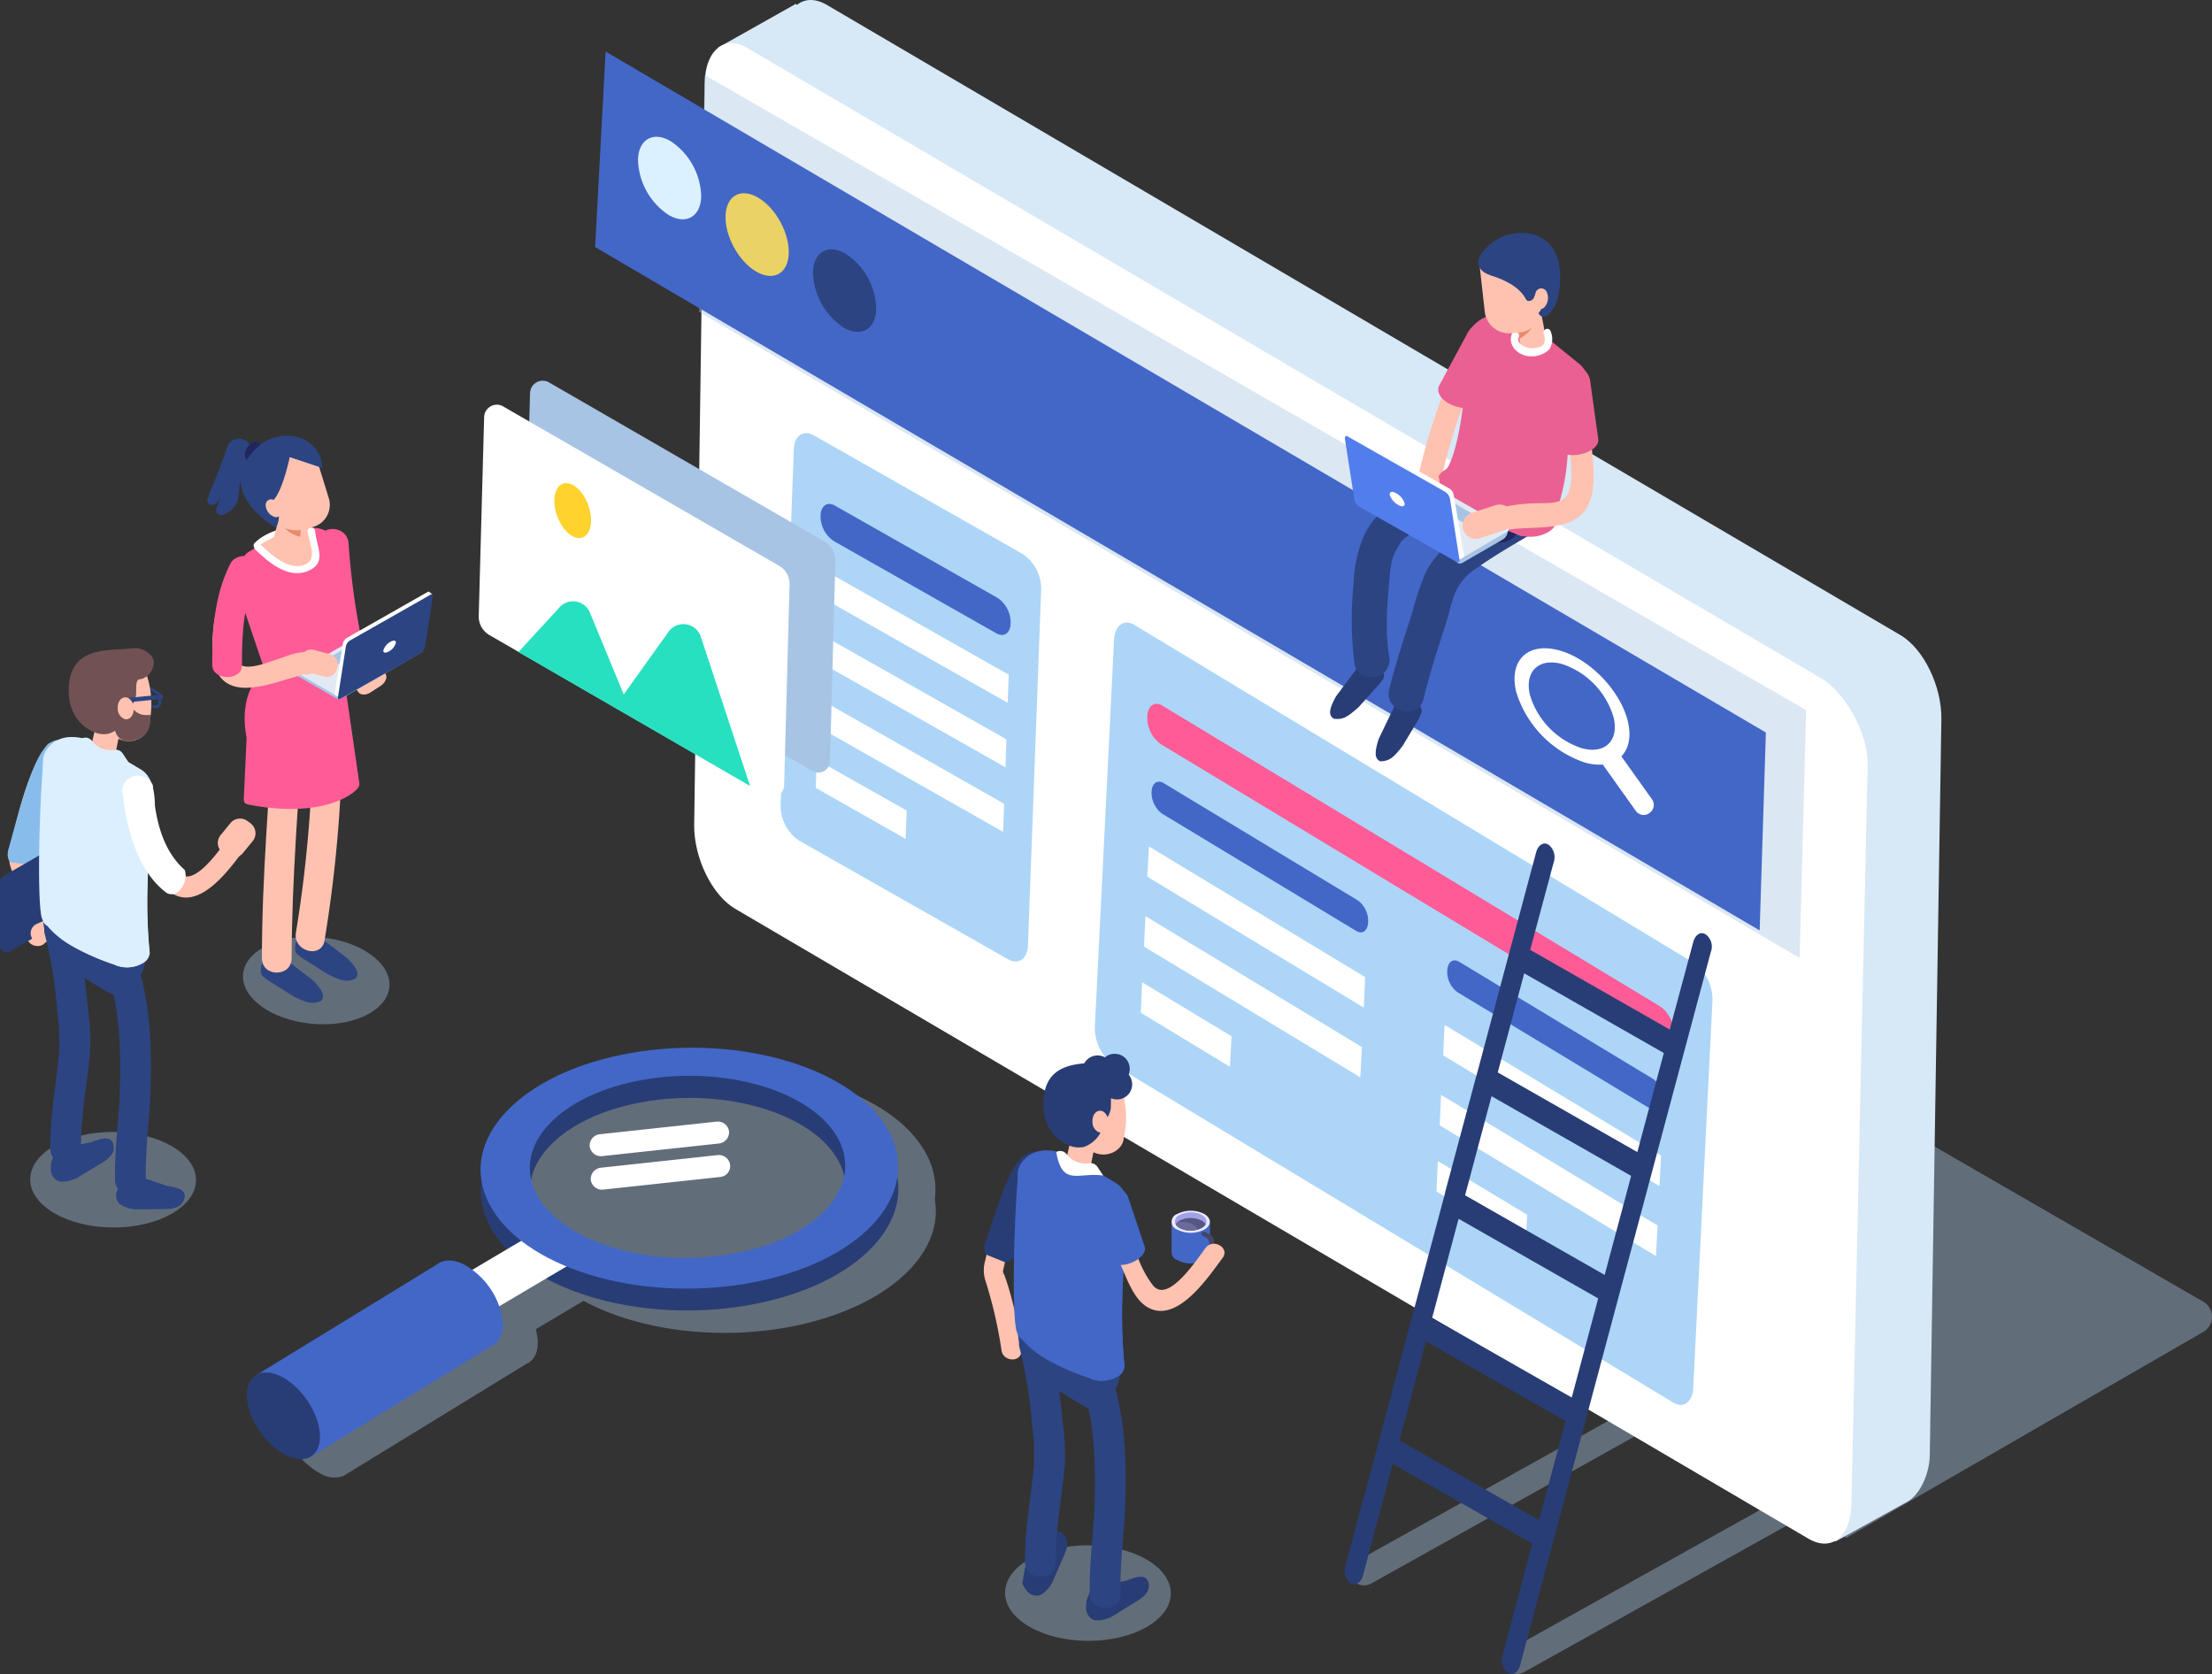 <svg xmlns="http://www.w3.org/2000/svg" viewBox="0 0 353.814 267.762">
  <rect x="0" y="0" width="353.814" height="267.762" fill="#333333" stroke="none"/>
  <defs>
    <style>
      .cls-1, .cls-10 {
        fill: #a8c4e5;
      }

      .cls-1 {
        opacity: 0.4;
      }

      .cls-2 {
        fill: #d7e8f7;
      }

      .cls-16, .cls-3 {
        fill: #fff;
      }

      .cls-4 {
        fill: #4367c7;
      }

      .cls-5 {
        fill: #dcf1ff;
      }

      .cls-6 {
        fill: #ebd265;
      }

      .cls-7 {
        fill: #2c4482;
      }

      .cls-8 {
        fill: #add5f7;
      }

      .cls-9 {
        fill: #ff5c97;
      }

      .cls-11 {
        fill: #27e0c0;
      }

      .cls-12 {
        fill: #ffd22d;
      }

      .cls-13 {
        fill: #ffc2b0;
      }

      .cls-14 {
        fill: #88bdeb;
      }

      .cls-15 {
        fill: #283d75;
      }

      .cls-16 {
        opacity: 0.46;
      }

      .cls-17 {
        fill: #513554;
      }

      .cls-18 {
        fill: #fcfeff;
      }

      .cls-19 {
        fill: #dbefff;
      }

      .cls-20 {
        fill: #715154;
      }

      .cls-21 {
        fill: #dcefff;
      }

      .cls-22 {
        fill: #21275e;
      }

      .cls-23 {
        fill: #d0e7f4;
      }

      .cls-24 {
        fill: #ea8a6c;
      }

      .cls-25 {
        fill: #e1eaf4;
      }

      .cls-26 {
        fill: #eb6092;
      }

      .cls-27 {
        fill: #527ded;
      }

      .cls-28 {
        fill: #e9e9ff;
      }

      .cls-29 {
        fill: #a1a1e5;
      }

      .cls-30 {
        fill: #565682;
      }

      .cls-31 {
        fill: #6b6b9b;
      }

      .cls-32 {
        fill: #45446c;
      }
    </style>
  </defs>
  <g id="Group_5691" data-name="Group 5691" transform="translate(0 -0.005)">
    <path id="Path_10209" data-name="Path 10209" class="cls-1" d="M610.718,542.4l-52.863,29.5a2.167,2.167,0,0,0-1.036,3.023,2.47,2.47,0,0,0,3.282.6L614.993,544.9Z" transform="translate(-316.17 -308.141)"/>
    <path id="Path_10210" data-name="Path 10210" class="cls-1" d="M554.29,517.419,549.971,515l-48.717,27.166a2.167,2.167,0,0,0-1.037,3.023,2.47,2.47,0,0,0,3.282.6Z" transform="translate(-284.015 -292.575)"/>
    <path id="Path_10211" data-name="Path 10211" class="cls-1" d="M420.5,352.209l49.754-28.721a2.729,2.729,0,0,1,2.807,0L591.312,391.77a2.8,2.8,0,0,1,0,4.837l-57.1,32.953Z" transform="translate(-238.891 -183.554)"/>
    <path id="Path_10212" data-name="Path 10212" class="cls-2" d="M266,8.4l12.438-7,9.8,14.123s-9.286,11.4-9.8,11.791C277.963,27.7,266,8.4,266,8.4Z" transform="translate(-151.118 -0.792)"/>
    <path id="Path_10213" data-name="Path 10213" class="cls-2" d="M471.432,232.834l1.857-117.776c.086-5.269-2.85-11.315-6.565-13.475L295.006.78c-3.714-2.159-6.781.346-6.824,5.615l-1.684,118.6c-.086,5.269,2.85,11.315,6.565,13.475l157.985,92.726-4.232,9.89,9.545,5.485,11.7-6.478C470.093,238.751,471.389,235.468,471.432,232.834Z" transform="translate(-162.762 0)"/>
    <path id="Path_10214" data-name="Path 10214" class="cls-3" d="M435.338,255.226,263.662,154.466c-3.714-2.159-6.651-8.206-6.565-13.475l1.684-118.6c.086-5.269,3.153-7.774,6.824-5.615L437.281,117.54c3.714,2.159,7.558,8.551,7.515,13.82L442.2,249.611C442.118,254.88,439.052,257.385,435.338,255.226Z" transform="translate(-146.059 -9.09)"/>
    <g id="Group_5632" data-name="Group 5632" transform="translate(95.188 8.252)">
      <g id="Group_5630" data-name="Group 5630">
        <path id="Path_10215" data-name="Path 10215" class="cls-1" d="M434.938,169.027,258.9,65.677l.907-37.877L435.974,129.38Z" transform="translate(-242.272 -24.043)"/>
        <path id="Path_10216" data-name="Path 10216" class="cls-4" d="M406.673,159.68,220.4,50.369,222.084,19.1,407.667,128.022Z" transform="translate(-220.4 -19.1)"/>
        <path id="Path_10217" data-name="Path 10217" class="cls-5" d="M246.4,60.23c-.086,3.239-2.462,4.578-5.226,2.937a10.926,10.926,0,0,1-4.88-8.854c.086-3.239,2.462-4.578,5.226-2.937A10.914,10.914,0,0,1,246.4,60.23Z" transform="translate(-229.43 -37.038)"/>
        <ellipse id="Ellipse_99" data-name="Ellipse 99" class="cls-6" cx="4.233" cy="7.169" rx="4.233" ry="7.169" transform="translate(18.775 25.006) rotate(-28.574)"/>
        <path id="Path_10218" data-name="Path 10218" class="cls-7" d="M311.2,101.93c-.086,3.239-2.462,4.578-5.226,2.937a10.926,10.926,0,0,1-4.88-8.854c.086-3.239,2.462-4.578,5.226-2.937A10.7,10.7,0,0,1,311.2,101.93Z" transform="translate(-266.243 -60.728)"/>
        <g id="Group_5629" data-name="Group 5629" transform="translate(147.067 95.444)">
          <g id="Group_5628" data-name="Group 5628">
            <path id="Path_10219" data-name="Path 10219" class="cls-3" d="M579.051,251.8c1.166,4.967-1.857,7.9-6.781,6.608a17.229,17.229,0,0,1-11.1-11.4c-1.166-4.967,1.857-7.9,6.781-6.608S577.842,246.833,579.051,251.8Zm-2.289-.648a12.742,12.742,0,0,0-8.292-8.551c-3.671-.993-5.96,1.209-5.1,4.924a12.828,12.828,0,0,0,8.292,8.551C575.38,257.112,577.669,254.866,576.762,251.152Z" transform="translate(-560.921 -240.092)"/>
          </g>
        </g>
      </g>
      <g id="Group_5631" data-name="Group 5631" transform="translate(161.023 111.718)">
        <path id="Path_10220" data-name="Path 10220" class="cls-3" d="M600.865,287.848h0a1.536,1.536,0,0,1-2.2-.345l-5.139-7.213a1.594,1.594,0,0,1,.389-2.2h0a1.536,1.536,0,0,1,2.2.345l5.14,7.213A1.557,1.557,0,0,1,600.865,287.848Z" transform="translate(-593.235 -277.773)"/>
      </g>
    </g>
    <g id="Group_5633" data-name="Group 5633" transform="translate(124.855 69.299)">
      <path id="Path_10221" data-name="Path 10221" class="cls-8" d="M325.417,244.559,292.032,225.6a6.757,6.757,0,0,1-2.937-5.658l2.116-56.966c.086-2.159,1.512-3.11,3.239-2.159l33.385,18.96a6.757,6.757,0,0,1,2.937,5.658L328.656,242.4C328.569,244.559,327.144,245.552,325.417,244.559Z" transform="translate(-289.091 -160.448)"/>
      <path id="Path_10222" data-name="Path 10222" class="cls-4" d="M331.966,207.308l-25.956-14.727a4.775,4.775,0,0,1-2.116-4.1h0c.043-1.555,1.123-2.289,2.332-1.555l25.956,14.727a4.775,4.775,0,0,1,2.116,4.1h0C334.255,207.308,333.218,208.043,331.966,207.308Z" transform="translate(-297.497 -175.326)"/>
      <path id="Path_10223" data-name="Path 10223" class="cls-3" d="M334.284,232.349,304.7,215.592l.173-4.492,29.584,16.757Z" transform="translate(-297.959 -189.224)"/>
      <path id="Path_10224" data-name="Path 10224" class="cls-3" d="M333.484,256.249,303.9,239.492l.13-4.492,29.584,16.757Z" transform="translate(-297.504 -202.802)"/>
      <path id="Path_10225" data-name="Path 10225" class="cls-3" d="M332.584,280.092,303,263.292l.173-4.492,29.584,16.8Z" transform="translate(-296.993 -216.323)"/>
      <path id="Path_10226" data-name="Path 10226" class="cls-3" d="M316.482,294.054,302.1,285.892l.173-4.492,14.382,8.119Z" transform="translate(-296.481 -229.162)"/>
    </g>
    <g id="Group_5635" data-name="Group 5635" transform="translate(175.122 99.59)">
      <path id="Path_10227" data-name="Path 10227" class="cls-8" d="M497.955,355.322l-89.617-54.116a7.273,7.273,0,0,1-2.85-6.09l3.066-61.76c.13-2.332,1.6-3.412,3.282-2.375L501.411,285.1a7.273,7.273,0,0,1,2.85,6.09l-3.066,61.76C501.108,355.278,499.64,356.358,497.955,355.322Z" transform="translate(-405.479 -230.587)"/>
      <g id="Group_5634" data-name="Group 5634" transform="translate(7.351 12.988)">
        <path id="Path_10228" data-name="Path 10228" class="cls-9" d="M506.736,315.224l-79.77-48.156a5.3,5.3,0,0,1-2.073-4.405h0c.086-1.684,1.166-2.462,2.375-1.728l79.77,48.2a5.3,5.3,0,0,1,2.073,4.405h0C509.025,315.181,507.945,315.958,506.736,315.224Z" transform="translate(-423.856 -260.659)"/>
        <path id="Path_10229" data-name="Path 10229" class="cls-4" d="M568.728,379.592l-31.1-18.787a4.1,4.1,0,0,1-1.641-3.5h0c.086-1.339.907-1.943,1.9-1.382l31.1,18.787a4.209,4.209,0,0,1,1.641,3.5h0C570.542,379.549,569.721,380.2,568.728,379.592Z" transform="translate(-486.972 -314.662)"/>
        <path id="Path_10230" data-name="Path 10230" class="cls-4" d="M459.235,313.392l-31.1-18.787a4.209,4.209,0,0,1-1.641-3.5h0c.086-1.339.907-1.944,1.9-1.382l31.1,18.787a4.1,4.1,0,0,1,1.641,3.5h0C461.049,313.392,460.185,314,459.235,313.392Z" transform="translate(-424.77 -277.053)"/>
        <path id="Path_10231" data-name="Path 10231" class="cls-3" d="M569.094,405.384,534.5,384.48l.216-4.88,34.637,20.9Z" transform="translate(-486.129 -328.231)"/>
        <path id="Path_10232" data-name="Path 10232" class="cls-3" d="M459.537,339.284,424.9,318.337l.259-4.837,34.594,20.9Z" transform="translate(-423.863 -290.679)"/>
        <path id="Path_10233" data-name="Path 10233" class="cls-3" d="M567.794,431.284,533.2,410.38l.216-4.88,34.637,20.9Z" transform="translate(-485.39 -342.945)"/>
        <path id="Path_10234" data-name="Path 10234" class="cls-3" d="M458.294,365.084,423.7,344.18l.216-4.88,34.637,20.947Z" transform="translate(-423.182 -305.336)"/>
        <path id="Path_10235" data-name="Path 10235" class="cls-3" d="M436.752,377.318,422.5,368.68l.216-4.88,14.3,8.638Z" transform="translate(-422.5 -319.255)"/>
        <path id="Path_10236" data-name="Path 10236" class="cls-3" d="M546.252,443.475,532,434.88l.216-4.88,14.3,8.595Z" transform="translate(-484.708 -356.864)"/>
      </g>
    </g>
    <path id="Path_10237" data-name="Path 10237" class="cls-10" d="M242.366,166.75,198.1,141.182A2.036,2.036,0,0,0,195.161,143L194.3,174.74a3.345,3.345,0,0,0,1.684,3.066l4.708,2.721h0L237.7,201.906v-.043l2.764,1.6a1.862,1.862,0,0,0,2.678-1.641l.864-32.132A3.369,3.369,0,0,0,242.366,166.75Z" transform="translate(-110.381 -80.067)"/>
    <g id="Group_5636" data-name="Group 5636" transform="translate(76.574 64.717)">
      <path id="Path_10238" data-name="Path 10238" class="cls-3" d="M223.469,212.4l-44.484-25.7a3.429,3.429,0,0,1-1.684-3.066l.864-31.744a2.036,2.036,0,0,1,2.937-1.814l44.269,25.568a3.324,3.324,0,0,1,1.641,3.023l-.864,32.132A1.868,1.868,0,0,1,223.469,212.4Z" transform="translate(-177.3 -149.841)"/>
      <path id="Path_10239" data-name="Path 10239" class="cls-11" d="M192,230.84l6.478-7.04a2.92,2.92,0,0,1,4.924.648l5.442,13.173,7.04-9.847a2.936,2.936,0,0,1,5.269.561l7.9,23.927Z" transform="translate(-185.651 -191.254)"/>
      <ellipse id="Ellipse_100" data-name="Ellipse 100" class="cls-12" cx="2.635" cy="4.578" rx="2.635" ry="4.578" transform="matrix(0.939, -0.345, 0.345, 0.939, 10.979, 13.574)"/>
    </g>
    <g id="Group_5649" data-name="Group 5649" transform="translate(0 103.686)">
      <ellipse id="Ellipse_101" data-name="Ellipse 101" class="cls-1" cx="7.644" cy="13.259" rx="7.644" ry="13.259" transform="translate(4.79 92.594) rotate(-89.689)"/>
      <path id="Path_10240" data-name="Path 10240" class="cls-7" d="M25.32,422.225l-5.658,1.166-.777,1.987c-.173,1.425-.173,2.159.777,2.894.777.6,2.375.13,3.239-.259l3.628-2.2c2.678-1.468,2.5-2.591,2.2-3.5h0C28.3,421.318,27.047,421.534,25.32,422.225Z" transform="translate(-10.679 -343.219)"/>
      <path id="Path_10241" data-name="Path 10241" class="cls-7" d="M51.113,436.757,45.628,434.9l-1.641,1.3c-.864,1.123-1.252,1.771-.821,2.894.346.95,1.987,1.339,2.894,1.425l4.233-.043c3.066.086,3.455-.993,3.671-1.9h0C54.137,437.448,52.927,437.016,51.113,436.757Z" transform="translate(-24.423 -350.755)"/>
      <g id="Group_5637" data-name="Group 5637" transform="translate(1.449 15.018)">
        <path id="Path_10242" data-name="Path 10242" class="cls-13" d="M9.249,275.558c-3.11,4.708-4.448,10.668-5.658,16.066a5.533,5.533,0,0,0-.043,3.023,71.755,71.755,0,0,1,2.635,11.315c.216,1.987,3.369,2.03,3.153,0a55.053,55.053,0,0,0-2.289-10.84c-.216-.648-.475-1.339-.734-1.987.216.6-.086,1.037.043.518.086-.346.13-.648.216-.993,1.166-5.226,2.419-11.013,5.4-15.5,1.123-1.684-1.641-3.282-2.721-1.6Z" transform="translate(-3.356 -274.842)"/>
      </g>
      <path id="Path_10243" data-name="Path 10243" class="cls-14" d="M8.046,276.387c-2.073,3.628-3.585,9.8-4.967,14.771-.518,1.382-.173,2.635.691,2.548l2.894.389c.734-.043,2.073-1.6,2.419-2.764l3.671-12.7c.6-2.073.173-3.844-1.037-4.1l-.259-.043C11.242,273.8,9.6,273.8,8.046,276.387Z" transform="translate(-1.611 -259.4)"/>
      <path id="Path_10244" data-name="Path 10244" class="cls-15" d="M16.2,316.845,1.6,325.267a1.053,1.053,0,0,1-1.6-.95V314.168a1.187,1.187,0,0,1,.518-.95l14.6-8.422a1.053,1.053,0,0,1,1.6.95V315.9A1,1,0,0,1,16.2,316.845Z" transform="translate(0 -276.753)"/>
      <path id="Path_10245" data-name="Path 10245" class="cls-3" d="M19.914,324.47a4.02,4.02,0,0,1-1.857,3.2c-1.037.6-1.857.13-1.857-1.08a3.957,3.957,0,0,1,1.857-3.2C19.094,322.829,19.914,323.3,19.914,324.47Z" transform="translate(-9.203 -287.271)"/>
      <path id="Path_10246" data-name="Path 10246" class="cls-13" d="M14.74,343.881l-1.08.475a1.626,1.626,0,0,1-2.159-.821h0a1.626,1.626,0,0,1,.821-2.159l1.08-.475a1.626,1.626,0,0,1,2.159.821h0A1.613,1.613,0,0,1,14.74,343.881Z" transform="translate(-6.447 -297.267)"/>
      <path id="Path_10247" data-name="Path 10247" class="cls-16" d="M43.269,250.525l.043.6s.086,1.814-1.684.864a3.761,3.761,0,0,1-1.728-3.2S41.239,248.668,43.269,250.525Z" transform="translate(-22.668 -245.027)"/>
      <path id="Path_10248" data-name="Path 10248" class="cls-17" d="M41.066,251.357c2.289,1.209,2.246-.907,2.246-.907h0l-.086-.734c-2.591-2.2-4.233-2.116-4.233-2.116A4.022,4.022,0,0,0,41.066,251.357Zm-1.6-3.11s1.3-.086,3.282,1.641v.518s.043,1.555-1.641.648A3.168,3.168,0,0,1,39.468,248.247Z" transform="translate(-22.149 -244.347)"/>
      <path id="Path_10249" data-name="Path 10249" class="cls-17" d="M49.068,253.325l-1.382-.648L47.6,251.9l1.382.648Z" transform="translate(-27.042 -246.791)"/>
      <path id="Path_10250" data-name="Path 10250" class="cls-17" d="M38.718,248.09l-.259-.13a.507.507,0,0,1-.259-.432h0c0-.173.086-.259.216-.173l.259.13a.507.507,0,0,1,.259.432h0C38.934,248.09,38.848,248.176,38.718,248.09Z" transform="translate(-21.702 -244.19)"/>
      <path id="Path_10251" data-name="Path 10251" class="cls-17" d="M59.218,257.49l-.259-.13a.507.507,0,0,1-.259-.432h0c0-.173.086-.259.216-.173l.259.13a.507.507,0,0,1,.259.432h0C59.477,257.446,59.391,257.533,59.218,257.49Z" transform="translate(-33.348 -249.53)"/>
      <g id="Group_5642" data-name="Group 5642" transform="translate(21.508 5.584)">
        <g id="Group_5641" data-name="Group 5641">
          <g id="Group_5639" data-name="Group 5639">
            <g id="Group_5638" data-name="Group 5638">
              <path id="Path_10252" data-name="Path 10252" class="cls-7" d="M53.989,254.728A7.058,7.058,0,0,0,49.8,253l.086.734h0a4.315,4.315,0,0,0,2.591,3.11C54.724,257.751,53.989,254.728,53.989,254.728Zm-1.6,1.771a3.15,3.15,0,0,1-1.944-2.289l-.086-.561a5.317,5.317,0,0,1,3.239,1.339S54.119,257.146,52.391,256.5Z" transform="translate(-49.8 -253)"/>
            </g>
          </g>
          <g id="Group_5640" data-name="Group 5640" transform="translate(0.932 0.932)">
            <path id="Path_10253" data-name="Path 10253" class="cls-7" d="M52.02,255.781h0c-.043-.086-.086-.173-.043-.173l.432-.432c.043-.043.13,0,.173.043h0c.043.086.086.173.043.173l-.432.432A.107.107,0,0,1,52.02,255.781Z" transform="translate(-51.959 -255.159)"/>
          </g>
        </g>
      </g>
      <path id="Path_10254" data-name="Path 10254" class="cls-18" d="M40.62,250.381h0c-.043-.086-.086-.173-.043-.173l.432-.432c.043-.043.13,0,.173.043h0c.043.086.086.173.043.173l-.432.432A.107.107,0,0,1,40.62,250.381Z" transform="translate(-23.042 -245.574)"/>
      <g id="Group_5645" data-name="Group 5645" transform="translate(16.913 48.336)">
        <g id="Group_5644" data-name="Group 5644">
          <g id="Group_5643" data-name="Group 5643">
            <path id="Path_10255" data-name="Path 10255" class="cls-7" d="M39.307,354.973c2.116,6.176,2.289,12.784,2.116,19.262-.13,4.794-.907,9.674-.777,14.468.086,3.153,5.01,3.153,4.924,0-.13-4.923.648-9.933.777-14.857.173-6.737-.086-13.734-2.289-20.169-1.037-2.98-5.787-1.684-4.751,1.3Z" transform="translate(-39.16 -351.988)"/>
          </g>
        </g>
      </g>
      <g id="Group_5647" data-name="Group 5647" transform="translate(7.074 42.746)">
        <g id="Group_5646" data-name="Group 5646">
          <path id="Path_10256" data-name="Path 10256" class="cls-7" d="M16.475,342.091a69.175,69.175,0,0,1,1.987,12.266,36.223,36.223,0,0,1,.259,7.169c-.518,4.88-1.425,9.89-1.382,14.814.043,3.153,4.924,3.153,4.924,0-.043-5.01.907-10.063,1.425-15.03a35.7,35.7,0,0,0-.346-7.428A78.715,78.715,0,0,0,21.226,340.8c-.821-3.066-5.571-1.771-4.751,1.3Z" transform="translate(-16.38 -339.044)"/>
        </g>
      </g>
      <path id="Path_10257" data-name="Path 10257" class="cls-7" d="M20.283,344.9h0c.432.518-1.512-1.943-.907-1.6,1.209.734,8.033,5.355,9.458,5.4,1.728.043.734-1.641,1.987-2.764,1.209-1.08,1.512-2.85,1.6-4.492a2.846,2.846,0,0,0-.13-1.339,2.546,2.546,0,0,0-.993-1.037c-3.023-2.289-8.983-7.947-13.216-6.133C13.243,335.009,18.123,342.481,20.283,344.9Z" transform="translate(-9.097 -292.628)"/>
      <path id="Path_10258" data-name="Path 10258" class="cls-19" d="M16.692,274.751c-.907,1.166-.777,1.857-.734,3.455a3.461,3.461,0,0,0,2.591,3.282l15.159,4.276s.864-5.831-2.116-7.6c-1.6-.95-4.1-2.462-6.09-3.671C22.609,272.765,18.765,272.074,16.692,274.751Z" transform="translate(-9.048 -258.759)"/>
      <path id="Path_10259" data-name="Path 10259" class="cls-13" d="M33.688,269.144l1.3-5.744,3.5,2.332-1.037,5.226C37.316,271.822,33.473,271.088,33.688,269.144Z" transform="translate(-19.134 -253.324)"/>
      <path id="Path_10260" data-name="Path 10260" class="cls-13" d="M34.041,243.456s-3.5-2.419-3.541,3.5a10.244,10.244,0,0,0,5.874,9.286c2.116.993,4.664-.3,4.794-2.332a14.872,14.872,0,0,0-.475-8.206c.13-2.462-1.555-1.6-4.492-1.771Z" transform="translate(-17.327 -241.716)"/>
      <path id="Path_10261" data-name="Path 10261" class="cls-20" d="M29.137,253.3s-4.06-1.512-3.671-7.213c.432-6.176,6.09-5.615,9.242-5.917,1.382-.13,2.375-.346,3.8.95,1.3,1.166.086,3.757-1.771,3.93-.734.086-.389,2.073-.561,2.721-.259,1.209-1.037,1.814-1.3,2.98a4.854,4.854,0,0,1-2.98,2.98A3.763,3.763,0,0,1,29.137,253.3Z" transform="translate(-14.452 -240.07)"/>
      <path id="Path_10262" data-name="Path 10262" class="cls-19" d="M15.082,306.272c-.95-.389-.734-16.973.13-26.172l17.1,8.119c-.086,7.817-1.08,13.993-.13,23.495Z" transform="translate(-8.215 -262.812)"/>
      <path id="Path_10263" data-name="Path 10263" class="cls-19" d="M27.2,344.824c-4.233-1.555-8.249-3.239-10.624-6.133-1.166-.691-.993-1.857.346-2.635h0a4.967,4.967,0,0,1,4.535-.173l10.624,6.133c1.166.691.993,1.857-.346,2.635h0A4.967,4.967,0,0,1,27.2,344.824Z" transform="translate(-8.977 -294.237)"/>
      <path id="Path_10264" data-name="Path 10264" class="cls-19" d="M36.725,297.139,33.918,295.8c-.13,7.6-1.037,13.734-.13,23.063h-.043a1.839,1.839,0,0,1-1.123,1.512h0a4.967,4.967,0,0,1-4.535.173,50.6,50.6,0,0,1-5.787-2.419,33.172,33.172,0,0,0,8.595,4.189,4.967,4.967,0,0,0,4.535-.173h0a1.93,1.93,0,0,0,1.123-1.512H36.6C35.689,311.132,36.639,304.956,36.725,297.139Z" transform="translate(-12.669 -271.731)"/>
      <path id="Path_10265" data-name="Path 10265" class="cls-7" d="M52.315,257.991l-5.226.518a.415.415,0,0,1-.389-.3h0a.415.415,0,0,1,.3-.389l5.226-.518a.415.415,0,0,1,.389.3h0A.3.3,0,0,1,52.315,257.991Z" transform="translate(-26.531 -249.859)"/>
      <path id="Path_10266" data-name="Path 10266" class="cls-21" d="M37.715,277.123c-3.93-.6-6.565,1.857-7.515-3.757h0a1.252,1.252,0,0,1,1.684.389,3.824,3.824,0,0,0,3.671,1.382,1.318,1.318,0,0,1,1.209.561Z" transform="translate(-17.157 -258.885)"/>
      <g id="Group_5648" data-name="Group 5648" transform="translate(21.199 21.812)">
        <path id="Path_10267" data-name="Path 10267" class="cls-13" d="M49.091,292.1a26.054,26.054,0,0,0,2.159,9.242c.993,2.159,1.987,5.226,4.1,6.608,4.794,3.066,9.933-4.794,12.179-7.774,1.209-1.641-1.512-3.2-2.721-1.6-1.3,1.684-6.046,9.113-8.465,5.917-2.591-3.412-3.757-8.206-4.1-12.4-.173-2.03-3.326-2.03-3.153,0Z" transform="translate(-49.084 -290.575)"/>
      </g>
      <path id="Path_10268" data-name="Path 10268" class="cls-3" d="M45.317,290.205c.95,8.076,3.5,13.216,7.04,15.85,1.857,1.036,3.585-1.9,2.894-3.671-3.5-3.11-4.751-7.99-5.1-13.561a2.6,2.6,0,0,0-3.023-1.425h0A2.394,2.394,0,0,0,45.317,290.205Z" transform="translate(-25.71 -266.914)"/>
      <path id="Path_10269" data-name="Path 10269" class="cls-13" d="M81.419,308.627l.475.345a1.992,1.992,0,0,0,2.807-.3l1.555-1.9a1.992,1.992,0,0,0-.3-2.807l-.475-.345a1.992,1.992,0,0,0-2.807.3l-1.555,1.9A1.992,1.992,0,0,0,81.419,308.627Z" transform="translate(-45.832 -275.92)"/>
      <path id="Path_10270" data-name="Path 10270" class="cls-20" d="M42.414,260.458c-.216.13-.648,4.276,2.85,3.585,3.455-.648,2.764-4.146,2.764-4.146s-2.764.734-3.5-2.678C43.753,253.807,42.414,260.458,42.414,260.458Z" transform="translate(-24.016 -249.26)"/>
      <path id="Path_10271" data-name="Path 10271" class="cls-13" d="M46.136,259.932c.086.993-.432,1.814-1.123,1.857H44.8a1.724,1.724,0,0,1-1.209-1.641c-.086-.993.432-1.814,1.123-1.857C45.4,258.2,46.049,258.939,46.136,259.932Z" transform="translate(-24.757 -250.418)"/>
    </g>
    <path id="Path_10272" data-name="Path 10272" class="cls-15" d="M555.856,327.007l-.216-.13c-.734-.389-1.555.173-1.857,1.3l-3.757,13.993L527.7,329.425l3.757-13.993a2.561,2.561,0,0,0-.734-2.764l-.216-.13c-.734-.389-1.555.173-1.857,1.3l-4.06,15.159h0l-.389,1.468h0L519.361,348.6h0l-.3,1.08-4.967,18.528h0v.086l-5.4,20.255-.216.777h0l-4.837,18.139h0l-.389,1.468h0l-5.1,18.96a2.561,2.561,0,0,0,.734,2.764l.216.13c.734.389,1.555-.173,1.857-1.3l4.751-17.837L528.042,424.4l-4.751,17.837a2.561,2.561,0,0,0,.734,2.764l.216.13c.734.389,1.555-.173,1.857-1.3L556.59,329.771A2.421,2.421,0,0,0,555.856,327.007Zm-6.781,18.917-4.233,15.85-22.329-12.741,4.233-15.85Zm-9.458,35.5-22.329-12.741,4.232-15.85,22.329,12.741Zm-5.269,19.608-22.329-12.741,4.232-15.85,22.329,12.741ZM506.793,407.9l4.232-15.85,22.329,12.741-4.232,15.85Z" transform="translate(-282.945 -177.484)"/>
    <g id="Group_5652" data-name="Group 5652" transform="translate(37.094 167.591)">
      <path id="Path_10273" data-name="Path 10273" class="cls-1" d="M207.481,409.968c-5.183-10.193-23.711-15.893-41.418-12.784-15.634,2.764-25.4,11.488-23.84,20.515a11.687,11.687,0,0,0,1.209,7.04,14.87,14.87,0,0,0,2.807,3.844l-5.269,3.11a8.909,8.909,0,0,0-2.2-1.468c-1.684-.777-3.11-.691-4.06.043h0l-28.98,17.751h0c-1.08.648-1.641,1.987-1.468,3.844a12.347,12.347,0,0,0,6.392,9.113,4.189,4.189,0,0,0,3.628.216h0l.043-.043a1.515,1.515,0,0,0,.346-.216l28.764-17.621h0c1.252-.561,1.943-1.944,1.771-3.973a9.88,9.88,0,0,0-.3-1.555l7.644-4.535c8.335,4.492,20.515,6.349,32.348,4.276,15.634-2.764,25.4-11.488,23.84-20.515A11.776,11.776,0,0,0,207.481,409.968Zm-51.092,15.289c.561.346,1.123.691,1.728.993C157.511,425.948,156.95,425.6,156.388,425.257Zm42.368-4.924a10.01,10.01,0,0,0,1.037-2.03,11.276,11.276,0,0,1-1.037,2.03c-.3.432-.6.864-.95,1.3A12.362,12.362,0,0,0,198.757,420.333Zm-35.717,7.9a16.174,16.174,0,0,0,1.943.518,12.771,12.771,0,0,1-1.943-.518c-.691-.216-1.382-.475-2.073-.734A14.64,14.64,0,0,0,163.039,428.237Zm11.661,1.728a34.277,34.277,0,0,1-3.671-.173A34.277,34.277,0,0,0,174.7,429.964Zm7.515-.648a31.924,31.924,0,0,0,10.668-3.714,31.924,31.924,0,0,1-10.668,3.714,40.416,40.416,0,0,1-5.01.561A40.416,40.416,0,0,0,182.215,429.316Zm13.777-5.874c-.475.389-.95.777-1.468,1.123C195.042,424.177,195.561,423.831,195.992,423.443Z" transform="translate(-96.307 -392.751)"/>
      <g id="Group_5651" data-name="Group 5651" transform="translate(0)">
        <path id="Path_10274" data-name="Path 10274" class="cls-15" d="M243.511,409.768c-5.183-10.193-23.711-15.893-41.418-12.784s-27.857,13.907-22.674,24.056c5.183,10.193,23.711,15.893,41.418,12.784C238.544,430.757,248.694,419.96,243.511,409.768Zm-56.534,9.717c-3.93-7.688,3.757-15.85,17.146-18.182s27.382,1.987,31.269,9.674c3.93,7.688-3.757,15.85-17.146,18.182C204.9,431.492,190.907,427.173,186.977,419.485Z" transform="translate(-138.254 -392.637)"/>
        <path id="Path_10275" data-name="Path 10275" class="cls-3" d="M149.456,474.558,142.2,470.5l24.618-14.6,7.256,4.1Z" transform="translate(-117.879 -426.59)"/>
        <path id="Path_10276" data-name="Path 10276" class="cls-4" d="M243.411,401.668c-5.183-10.193-23.711-15.893-41.418-12.784s-27.857,13.907-22.674,24.056c5.183,10.193,23.711,15.893,41.418,12.784S248.594,411.86,243.411,401.668Zm-56.534,9.674c-3.93-7.688,3.757-15.85,17.146-18.182s27.382,1.987,31.269,9.674-3.757,15.85-17.146,18.182C204.8,423.392,190.807,419.03,186.877,411.342Z" transform="translate(-138.197 -388.035)"/>
        <g id="Group_5650" data-name="Group 5650" transform="translate(0 34.042)">
          <path id="Path_10277" data-name="Path 10277" class="cls-4" d="M170.826,476.506c.3,3.542-2.03,5.183-5.269,3.714a12.238,12.238,0,0,1-6.392-9.113c-.3-3.541,2.03-5.183,5.269-3.714A12.238,12.238,0,0,1,170.826,476.506Z" transform="translate(-127.502 -466.856)"/>
          <path id="Path_10278" data-name="Path 10278" class="cls-4" d="M94.9,485.951,123.88,468.2l8.724,13.043-29.152,17.88Z" transform="translate(-91.007 -467.62)"/>
          <ellipse id="Ellipse_102" data-name="Ellipse 102" class="cls-15" cx="4.535" cy="7.86" rx="4.535" ry="7.86" transform="matrix(0.818, -0.576, 0.576, 0.818, 0, 21.022)"/>
        </g>
      </g>
      <path id="Path_10279" data-name="Path 10279" class="cls-3" d="M239.121,418.889l-18.787,2.03a1.81,1.81,0,0,1-1.943-1.555h0a1.81,1.81,0,0,1,1.555-1.943l18.787-2.03a1.81,1.81,0,0,1,1.944,1.555h0A1.81,1.81,0,0,1,239.121,418.889Z" transform="translate(-161.16 -403.572)"/>
      <path id="Path_10280" data-name="Path 10280" class="cls-3" d="M239.521,431.289l-18.787,2.03a1.81,1.81,0,0,1-1.943-1.555h0a1.81,1.81,0,0,1,1.555-1.944l18.787-2.03a1.81,1.81,0,0,1,1.943,1.555h0A1.746,1.746,0,0,1,239.521,431.289Z" transform="translate(-161.387 -410.616)"/>
    </g>
    <g id="Group_5665" data-name="Group 5665" transform="translate(33.143 69.69)">
      <ellipse id="Ellipse_103" data-name="Ellipse 103" class="cls-1" cx="6.953" cy="11.747" rx="6.953" ry="11.747" transform="matrix(0.086, -0.996, 0.996, 0.086, 5.139, 93.073)"/>
      <g id="Group_5664" data-name="Group 5664">
        <path id="Path_10281" data-name="Path 10281" class="cls-7" d="M83.547,164.777a1.524,1.524,0,0,0-.864-2.03,1.942,1.942,0,0,0-2.807,1.3c-.6,1.9-2.073,5.528-3.066,7.947a.828.828,0,0,0,1.339.907,4.241,4.241,0,0,0,1.209-2.2s-.561,1.555-1.123,2.85a.824.824,0,0,0,1.037,1.123,3.537,3.537,0,0,0,2.5-3.282A18.43,18.43,0,0,1,83.547,164.777Z" transform="translate(-76.741 -162.036)"/>
        <path id="Path_10282" data-name="Path 10282" class="cls-22" d="M92.852,165.595c-.518.777-1.339,1.166-1.814.864s-.475-1.209.043-2.03c.518-.777,1.339-1.166,1.814-.864C93.414,163.911,93.37,164.817,92.852,165.595Z" transform="translate(-84.664 -162.552)"/>
        <path id="Path_10283" data-name="Path 10283" class="cls-13" d="M113.371,224.6a2.521,2.521,0,0,1-.95.346,3.893,3.893,0,0,1-2.419-.821.759.759,0,0,1-.216-.173c-.13-.13-.086-.346-.043-.518.3-.95.734-.95,1.382-1.512.3-.259.561-.561.864-.821a11.388,11.388,0,0,1,1.512-.993h0c.648-.346,2.98-1.6,3.455.173a1.815,1.815,0,0,1-.216,1.728,4.627,4.627,0,0,1-1.3,1.3A8.745,8.745,0,0,1,113.371,224.6Z" transform="translate(-95.465 -194.306)"/>
        <path id="Path_10284" data-name="Path 10284" class="cls-13" d="M110.457,223.45a6.315,6.315,0,0,1,.691-1.555,2.3,2.3,0,0,1,1.166-.95c.907-.346,2.462-.907,2.98-.518.648.475,0,1.209-.432,1.684a8.1,8.1,0,0,1-3.282,1.987.325.325,0,0,1-.432-.086c-.043.086.346-.173.3-.043C111.148,224.616,110.241,224.1,110.457,223.45Z" transform="translate(-95.877 -194.839)"/>
        <path id="Path_10285" data-name="Path 10285" class="cls-23" d="M109.68,226.9l-1.08,1.123,2.073,2.5,1.252-1.3Z" transform="translate(-94.84 -198.591)"/>
        <path id="Path_10286" data-name="Path 10286" class="cls-7" d="M117.584,349.232l-4.924-3.757L109.81,345c-.95,3.714-.518,3.282.561,4.233l4.276,2.678c2.246,1.08,2.98,1.209,4.276.648h0C119.743,351.694,118.966,350.571,117.584,349.232Z" transform="translate(-95.23 -265.685)"/>
        <path id="Path_10287" data-name="Path 10287" class="cls-7" d="M104.884,357.432l-4.924-3.757-2.85-.475c-.95,3.714-.518,3.282.561,4.233l4.276,2.678c2.246,1.08,2.98,1.209,4.276.648h0C107,359.894,106.266,358.815,104.884,357.432Z" transform="translate(-88.014 -270.344)"/>
        <g id="Group_5654" data-name="Group 5654" transform="translate(7.419 14.487)">
          <g id="Group_5653" data-name="Group 5653">
            <path id="Path_10288" data-name="Path 10288" class="cls-3" d="M94.947,198.4c1.728-1.684,4.751-2.332,7.04-2.332a.583.583,0,1,0,0-1.166c-2.635-.043-5.96.734-7.9,2.678-.518.518.3,1.339.864.821Z" transform="translate(-93.919 -194.896)"/>
          </g>
        </g>
        <g id="Group_5655" data-name="Group 5655" transform="translate(17.855 14.931)">
          <path id="Path_10289" data-name="Path 10289" class="cls-9" d="M118.091,198.2a126.576,126.576,0,0,0,2.721,18.874c.691,2.98,5.269,1.728,4.578-1.252a115.732,115.732,0,0,1-2.548-17.578c-.216-3.066-4.967-3.11-4.751-.043Z" transform="translate(-118.083 -195.925)"/>
        </g>
        <g id="Group_5656" data-name="Group 5656" transform="translate(14.151 38.863)">
          <path id="Path_10290" data-name="Path 10290" class="cls-13" d="M112.224,253.61a207.048,207.048,0,0,1-2.678,38.352c-.518,2.98,4.06,4.276,4.578,1.253a213.587,213.587,0,0,0,2.807-39.647c0-2.98-4.751-2.98-4.708.043Z" transform="translate(-109.505 -251.337)"/>
        </g>
        <g id="Group_5657" data-name="Group 5657" transform="translate(8.75 42.55)">
          <path id="Path_10291" data-name="Path 10291" class="cls-13" d="M98.9,262.175C98.166,275.088,97,288,97,300.915c0,3.066,4.751,3.066,4.751,0,.043-12.913,1.166-25.827,1.9-38.74.173-3.066-4.578-3.066-4.751,0Z" transform="translate(-97 -259.875)"/>
        </g>
        <path id="Path_10292" data-name="Path 10292" class="cls-9" d="M90.646,250.591c.475,6.651,4.751,7.342,9.07,4.837s6.694-8.119,6.694-13.129c0,0-2.375-7.385-6.694-4.88S90.085,242.86,90.646,250.591Z" transform="translate(-84.617 -204.272)"/>
        <path id="Path_10293" data-name="Path 10293" class="cls-9" d="M103.737,204.8s2.85,4.492,2.5,7.169a16.3,16.3,0,0,1-1.641,4.189c-1.468,4.492-.648,5.874-.821,7.126,0,0-.993,4.276-11.575.216l-4.405-13Z" transform="translate(-83.024 -186.036)"/>
        <path id="Path_10294" data-name="Path 10294" class="cls-9" d="M88.24,208.043a1.4,1.4,0,0,1-.475-.864c-.259-2.332-1.555-3.369.993-7.385.389-.648,5.96-3.5,10.106-4.276a4.5,4.5,0,0,1,4.837,2.635,23.324,23.324,0,0,1,.95,3.282c.216,4.276-1.684-1.339-1.987,1.037,0-.043.043-.13.043-.173,0,0-.518,3.973-.907,7.083-.259,1.943-.432,3.326-.432,3.5v.043l-7.3,5.658-3.8-6.867h0Z" transform="translate(-82.686 -180.728)"/>
        <path id="Path_10295" data-name="Path 10295" class="cls-13" d="M103.09,195.5s3.628,3.714.475,6.349c-3.11,2.635-8.465-3.282-8.465-3.282A18.331,18.331,0,0,1,103.09,195.5Z" transform="translate(-87.171 -180.753)"/>
        <path id="Path_10296" data-name="Path 10296" class="cls-9" d="M106.237,249.5l2.548,17.578a1.016,1.016,0,0,1-.216.691c-.993,1.3-5.96,4.708-16.8,2.807-1.252-.216-1.468-.259-1.468-1.123l.648-13.993,6.392-.043Z" transform="translate(-84.444 -211.431)"/>
        <path id="Path_10297" data-name="Path 10297" class="cls-13" d="M104.763,191.751l1.728-6.651-4.146,1.339-1.382,5.442C100.617,192.7,103.511,195.12,104.763,191.751Z" transform="translate(-90.485 -174.844)"/>
        <g id="Group_5659" data-name="Group 5659" transform="translate(7.525 14.677)">
          <g id="Group_5658" data-name="Group 5658">
            <path id="Path_10298" data-name="Path 10298" class="cls-3" d="M102.688,195.926c.13,1.555,1.6,4.189-.086,5.183-2.548,1.512-5.744-1.382-7.428-3.023-.561-.518-1.382.3-.821.821,2.116,2.03,5.226,4.708,8.379,3.412,3.2-1.3,1.339-3.93,1.166-6.435-.086-.734-1.3-.734-1.209.043Z" transform="translate(-94.164 -195.337)"/>
          </g>
        </g>
        <path id="Path_10299" data-name="Path 10299" class="cls-13" d="M104.583,177.852l1.252-.389a3.667,3.667,0,0,0,2.419-4.535l-1.943-6.306a3.667,3.667,0,0,0-4.535-2.419l-1.252.389a3.667,3.667,0,0,0-2.419,4.535l1.944,6.306A3.632,3.632,0,0,0,104.583,177.852Z" transform="translate(-88.794 -162.889)"/>
        <path id="Path_10300" data-name="Path 10300" class="cls-24" d="M108.048,195.9a5.255,5.255,0,0,1-2.548-.3,4.7,4.7,0,0,0,2.462,1.382Z" transform="translate(-93.079 -180.809)"/>
        <path id="Path_10301" data-name="Path 10301" class="cls-7" d="M96.97,164.786s-1.08,5.269-2.591,6.867l.475.95a3.63,3.63,0,0,1,.086,3.066l-.173.389s-9.8-5.442-3.585-12.222c4.189-4.621,10.97-2.246,10.97,2.678Z" transform="translate(-83.771 -161.354)"/>
        <path id="Path_10302" data-name="Path 10302" class="cls-13" d="M99.652,187.722a.875.875,0,0,0,1.3-.821,2.089,2.089,0,0,0-1.252-1.814.875.875,0,0,0-1.3.821A2.089,2.089,0,0,0,99.652,187.722Z" transform="translate(-89.046 -174.789)"/>
        <g id="Group_5661" data-name="Group 5661" transform="translate(14.364 24.955)">
          <path id="Path_10303" data-name="Path 10303" class="cls-13" d="M135.711,250.4l-1.6,1.037c-.777.518-1.684.475-2.03-.086l-.259-.389c-.346-.561,0-1.382.777-1.9l1.6-1.037c.777-.518,1.684-.475,2.03.086l.259.389C136.834,249.016,136.488,249.879,135.711,250.4Z" transform="translate(-122.322 -235.34)"/>
          <g id="Group_5660" data-name="Group 5660">
            <path id="Path_10304" data-name="Path 10304" class="cls-10" d="M110,239.908v-.389l.518.173.086-.259,12.482-7.213a.614.614,0,0,1,.6.043l5.4,3.11v-.086l.993.389v.432h0a.093.093,0,0,1-.086.086l-13,7.515a.614.614,0,0,1-.6-.043l-6.219-3.585c-.086-.043-.173-.13-.173-.173Z" transform="translate(-110 -226.535)"/>
            <path id="Path_10305" data-name="Path 10305" class="cls-25" d="M117.046,242.726l13-7.515a.191.191,0,0,0-.043-.346l-6.219-3.585a.743.743,0,0,0-.6-.043l-13,7.515a.191.191,0,0,0,.043.346l6.219,3.585A.609.609,0,0,0,117.046,242.726Z" transform="translate(-110.049 -225.984)"/>
            <path id="Path_10306" data-name="Path 10306" class="cls-10" d="M121.9,243.021l3.153-1.814c.043,0,.043-.043,0-.086l-1.512-.864a.081.081,0,0,0-.13,0l-3.153,1.814c-.043,0-.043.043,0,.086l1.512.864A.081.081,0,0,0,121.9,243.021Z" transform="translate(-115.809 -231.116)"/>
            <path id="Path_10307" data-name="Path 10307" class="cls-3" d="M125.239,227.455a1.33,1.33,0,0,1,.6-.907l12.913-7.342a.273.273,0,0,1,.3-.043h0c.043,0,.043.043.086.043l.432.432-.389-.043-1.209,7.947a1.33,1.33,0,0,1-.6.907L125.152,235.4l-.389.432-.043.13c-.259.043-.821-.345-.821-.345Z" transform="translate(-117.897 -219.134)"/>
            <path id="Path_10308" data-name="Path 10308" class="cls-7" d="M125.559,236.863l12.913-7.342a1.489,1.489,0,0,0,.6-.907l1.252-8.033c.043-.346-.13-.475-.389-.346l-12.913,7.342a1.489,1.489,0,0,0-.6.907l-1.252,8.033C125.084,236.906,125.257,237.036,125.559,236.863Z" transform="translate(-118.606 -219.732)"/>
            <path id="Path_10309" data-name="Path 10309" class="cls-3" d="M141.984,238.8c-.086.432.3.518.864.216a2.343,2.343,0,0,0,1.123-1.339c.086-.432-.3-.518-.864-.216A2.438,2.438,0,0,0,141.984,238.8Z" transform="translate(-128.164 -229.446)"/>
          </g>
        </g>
        <g id="Group_5662" data-name="Group 5662" transform="translate(0.846 19.938)">
          <path id="Path_10310" data-name="Path 10310" class="cls-13" d="M82.284,208.461c-1.339,3.066-3.066,6.219-3.412,9.588-.259,2.462-.475,6.478,1.3,8.422,1.728,1.857,4.535,1.555,6.781,1.08,1.382-.3,2.721-.734,4.06-1.123.6-.173,1.166-.346,1.771-.518.259-.086.864-.086.6-.173,2.2.561,3.153-2.85.95-3.412-1.641-.432-3.541.475-5.053.95s-4.448,1.771-6,1.037c-1.3-.6-.993-4.492-.864-5.83.3-2.85,1.857-5.571,2.98-8.163.864-2.159-2.2-3.973-3.11-1.857Z" transform="translate(-78.699 -207.519)"/>
        </g>
        <g id="Group_5663" data-name="Group 5663" transform="translate(0.803 19.234)">
          <path id="Path_10311" data-name="Path 10311" class="cls-9" d="M81.494,207.146c-2.591,5.139-2.894,10.711-2.894,16.2,0,2.5,4.751,2.591,4.751.086,0-5.183.216-10.322,2.678-15.2,1.166-2.246-3.369-3.369-4.535-1.08Z" transform="translate(-78.6 -205.889)"/>
        </g>
        <path id="Path_10312" data-name="Path 10312" class="cls-13" d="M117.047,243.683l.086-.3a1.671,1.671,0,0,0-1.209-2.073l-2.548-.691a1.671,1.671,0,0,0-2.073,1.209l-.086.3a1.671,1.671,0,0,0,1.209,2.073l2.548.691A1.7,1.7,0,0,0,117.047,243.683Z" transform="translate(-96.291 -206.348)"/>
      </g>
    </g>
    <g id="Group_5679" data-name="Group 5679" transform="translate(212.753 37.254)">
      <path id="Path_10313" data-name="Path 10313" class="cls-15" d="M493.556,249.719l3.714-4.967,2.635-1.252c1.943,3.326,1.425,3.023.6,4.232l-3.369,3.757c-1.857,1.641-2.5,1.987-3.93,1.814h0C492.174,252.7,492.606,251.447,493.556,249.719Z" transform="translate(-492.611 -175.586)"/>
      <path id="Path_10314" data-name="Path 10314" class="cls-15" d="M509.967,264.1l2.678-5.571,2.332-1.728c2.548,2.894,1.943,2.678,1.425,4.06l-2.591,4.319c-1.512,1.987-2.116,2.419-3.541,2.5h0C509.189,267.295,509.362,265.956,509.967,264.1Z" transform="translate(-502.197 -183.142)"/>
      <g id="Group_5678" data-name="Group 5678" transform="translate(2.365)">
        <g id="Group_5666" data-name="Group 5666" transform="translate(11.52 16.963)">
          <path id="Path_10315" data-name="Path 10315" class="cls-13" d="M537.3,128.755a27.749,27.749,0,0,0-5.917,9.458,107.809,107.809,0,0,0-3.023,10.927c-.561,2.289-4.1,1.339-3.541-.993a106.257,106.257,0,0,1,3.628-12.525c1.425-3.714,3.671-6.522,6.306-9.5,1.512-1.771,4.06.821,2.548,2.635Z" transform="translate(-524.761 -125.528)"/>
        </g>
        <path id="Path_10316" data-name="Path 10316" class="cls-26" d="M537.384,121.183l-4.664,8.638c-.734,2.764,5.4,4.664,6.219,2.462L542.7,123.6a2.914,2.914,0,0,0-1.468-3.628h0A2.861,2.861,0,0,0,537.384,121.183Z" transform="translate(-517.728 -105.226)"/>
        <g id="Group_5669" data-name="Group 5669" transform="translate(1.101 37.408)">
          <g id="Group_5668" data-name="Group 5668">
            <g id="Group_5667" data-name="Group 5667">
              <path id="Path_10317" data-name="Path 10317" class="cls-7" d="M523.122,173.01c-3.671,1.382-7.385,2.635-11.1,3.887a23.431,23.431,0,0,0-5.831,2.548,11.661,11.661,0,0,0-3.714,4.708,21.277,21.277,0,0,0-1.555,7.558,55.01,55.01,0,0,0,.173,12.784c.216,1.512,2.159,2.375,3.5,1.987a2.878,2.878,0,0,0,1.987-3.5c-.648-4.06-.259-8.508.13-12.611a17.637,17.637,0,0,1,.475-3.023c-.173.864.043-.086.173-.346.086-.216.216-.432.3-.648.259-.475.561-.95.821-1.425.259-.432-.432.389.086-.13l.475-.475c.13-.13.6-.475-.043,0,.173-.13.389-.259.6-.389a11,11,0,0,1,1.425-.734c-.648.3,0,0,.173-.043a8.4,8.4,0,0,1,.95-.346c4.146-1.468,8.335-2.807,12.482-4.362a2.957,2.957,0,0,0,1.987-3.5,2.872,2.872,0,0,0-3.5-1.943Z" transform="translate(-500.637 -172.866)"/>
            </g>
          </g>
        </g>
        <g id="Group_5672" data-name="Group 5672" transform="translate(6.997 42.307)">
          <g id="Group_5671" data-name="Group 5671">
            <g id="Group_5670" data-name="Group 5670">
              <path id="Path_10318" data-name="Path 10318" class="cls-7" d="M535.023,184.637c-3.326,1.987-6.781,3.887-9.89,6.176a14.411,14.411,0,0,0-4.88,5.312,45.132,45.132,0,0,0-2.246,6.694c-1.3,4.017-2.591,7.99-3.628,12.093-.864,3.585,4.621,5.1,5.485,1.512.993-3.973,2.2-7.86,3.5-11.747.3-.95.561-1.944.821-2.937.13-.518.3-1.037.475-1.555.086-.216.173-.475.259-.691.216-.561-.216.389.13-.259a8.692,8.692,0,0,1,3.2-3.628c3.11-2.2,6.392-4.06,9.674-6,3.153-1.944.3-6.867-2.894-4.967Z" transform="translate(-514.287 -184.208)"/>
            </g>
          </g>
        </g>
        <path id="Path_10319" data-name="Path 10319" class="cls-22" d="M540.9,186.829l-6.565-3.8a3.3,3.3,0,0,1-1.209-4.492h0a3.3,3.3,0,0,1,4.492-1.209l6.565,3.8a3.3,3.3,0,0,1,1.209,4.492h0A3.273,3.273,0,0,1,540.9,186.829Z" transform="translate(-517.747 -137.745)"/>
        <path id="Path_10320" data-name="Path 10320" class="cls-26" d="M535.2,147.412c.734.043,3.369-6.522,3.455-20.212l16.887,9.156c-1.9,8.854-.259,9.026-4.232,19.867Z" transform="translate(-519.171 -109.515)"/>
        <path id="Path_10321" data-name="Path 10321" class="cls-26" d="M557.3,164.9c.346.691,6.435-2.289,7.256-13.475.086-1.425.3-1.555,1.641-1.037l1.9-.993c-1.08,7.213-.173,9.415-2.159,16.2a3.446,3.446,0,0,1-5.4,1.771Z" transform="translate(-531.727 -122.127)"/>
        <path id="Path_10322" data-name="Path 10322" class="cls-26" d="M545.437,182.331c-4.837-1.944-9.458-4.06-12.093-7.515-1.339-.821-1.123-2.2.475-3.023h0c1.6-.864,3.844-2.073,5.183-1.252l11.488,7.817c1.339.821.432,1.728-1.123,2.548v-.864C547.726,180.906,546.732,183.152,545.437,182.331Z" transform="translate(-517.618 -133.982)"/>
        <path id="Path_10323" data-name="Path 10323" class="cls-26" d="M552.044,183.5l-3.282-5.1c-7.644,10.063-11.747,2.419-13.561,1.468,2.721,2.937,6.694,4.967,11.056,6.737a5.811,5.811,0,0,0,5.269-.043h0C553.167,185.656,553.383,184.317,552.044,183.5Z" transform="translate(-519.171 -138.602)"/>
        <path id="Path_10324" data-name="Path 10324" class="cls-26" d="M544.387,118.039c-1.209,1.166-1.209,2.03-1.425,3.844a4.034,4.034,0,0,0,2.419,4.189l16.8,7.342s1.943-6.565-1.209-9.07c-1.684-1.339-4.319-3.5-6.392-5.183C551.513,116.7,547.194,115.318,544.387,118.039Z" transform="translate(-523.564 -103.463)"/>
        <path id="Path_10325" data-name="Path 10325" class="cls-13" d="M561.182,117l-1.382-7.6,4.578,1.814,1.123,6.176C565.717,118.47,562.3,120.931,561.182,117Z" transform="translate(-533.147 -99.402)"/>
        <path id="Path_10326" data-name="Path 10326" class="cls-24" d="M562.3,121.977a4.672,4.672,0,0,0,2.246-.777,5.581,5.581,0,0,1-2.073,1.857Z" transform="translate(-534.567 -106.106)"/>
        <g id="Group_5673" data-name="Group 5673" transform="translate(22.566 23.025)">
          <path id="Path_10327" data-name="Path 10327" class="cls-13" d="M566.128,141.306c.346,3.282.907,6.565,1.166,9.89.216,2.85.734,6.651-.821,9.286-2.635,4.405-9.717,2.591-13.864,3.8-2.289.691-3.239-2.85-.993-3.541a27.963,27.963,0,0,1,6.824-.95c1.857-.086,4.405.259,5.14-1.857.821-2.375.173-5.831-.086-8.292-.3-2.764-.734-5.528-.993-8.292-.259-2.375,3.412-2.375,3.628-.043Z" transform="translate(-550.337 -139.562)"/>
        </g>
        <path id="Path_10328" data-name="Path 10328" class="cls-13" d="M524.365,174.07h0a1.989,1.989,0,0,1,.734,2.721l-1.9,3.282a1.989,1.989,0,0,1-2.721.734h0a1.989,1.989,0,0,1-.734-2.721l1.9-3.282A2.017,2.017,0,0,1,524.365,174.07Z" transform="translate(-510.237 -135.999)"/>
        <path id="Path_10329" data-name="Path 10329" class="cls-26" d="M575.394,138.442l.518,9.8c.777,2.764,7.04,1.166,6.608-1.166l-1.3-9.372a2.9,2.9,0,0,0-3.153-2.332h0A2.891,2.891,0,0,0,575.394,138.442Z" transform="translate(-542.004 -114.148)"/>
        <g id="Group_5674" data-name="Group 5674" transform="translate(0 31.953)">
          <path id="Path_10330" data-name="Path 10330" class="cls-10" d="M528.888,184.4l-1.512-.475-.518.216-.13-.259L513.6,176.321a.609.609,0,0,0-.6.043l-5.658,3.282v-.086l-1.037.432v.432h0c0,.043.043.086.086.13l13.648,7.9.043.043c.173,1.166.561,2.2,1.6,1.6l6.262-3.628a1.7,1.7,0,0,0,.864-1.339Z" transform="translate(-502.753 -169.339)"/>
          <path id="Path_10331" data-name="Path 10331" class="cls-25" d="M518.457,188.628l-15.721-9.07c-.173-.086-.173-.3.043-.432l7.515-4.362a.877.877,0,0,1,.734-.043l15.721,9.07c.173.086.173.3-.043.432l-7.558,4.405A.778.778,0,0,1,518.457,188.628Z" transform="translate(-500.658 -168.43)"/>
          <path id="Path_10332" data-name="Path 10332" class="cls-10" d="M536.758,189.083l-3.8-2.2c-.043-.043-.043-.086,0-.086l1.814-1.037a.131.131,0,0,1,.173,0l3.8,2.2c.043.043.043.086,0,.086l-1.814,1.037Z" transform="translate(-517.879 -174.716)"/>
          <path id="Path_10333" data-name="Path 10333" class="cls-3" d="M515.676,170.239a1.51,1.51,0,0,0-.734-1.08l-15.591-8.854a.347.347,0,0,0-.346-.043h0c-.043,0-.043.043-.086.043l-.518.561.475-.043,1.468,9.588a1.51,1.51,0,0,0,.734,1.08l14.771,8.379.475.518.043.13c.3.043.993-.432.993-.432Z" transform="translate(-498.265 -160.234)"/>
          <path id="Path_10334" data-name="Path 10334" class="cls-27" d="M515.93,181.617l-15.591-8.854a1.755,1.755,0,0,1-.734-1.08l-1.512-9.717c-.043-.432.173-.6.475-.389l15.591,8.854a1.755,1.755,0,0,1,.734,1.08l1.512,9.717C516.491,181.617,516.275,181.79,515.93,181.617Z" transform="translate(-498.087 -160.945)"/>
          <path id="Path_10335" data-name="Path 10335" class="cls-3" d="M517.062,184c.086.518-.389.648-1.036.259a2.894,2.894,0,0,1-1.339-1.6c-.086-.518.389-.648,1.037-.259A2.761,2.761,0,0,1,517.062,184Z" transform="translate(-507.512 -172.7)"/>
        </g>
        <path id="Path_10336" data-name="Path 10336" class="cls-13" d="M541.772,190.9h0a2.164,2.164,0,0,1,1.339-2.678l3.844-1.252a2.164,2.164,0,0,1,2.678,1.339h0a2.164,2.164,0,0,1-1.339,2.678l-3.844,1.252A2.093,2.093,0,0,1,541.772,190.9Z" transform="translate(-522.85 -143.416)"/>
        <g id="Group_5676" data-name="Group 5676" transform="translate(26.544 15.35)">
          <g id="Group_5675" data-name="Group 5675">
            <path id="Path_10337" data-name="Path 10337" class="cls-18" d="M559.742,122.53c-.864,2.03,1.3,3.844,3.239,3.628a3.813,3.813,0,0,0,2.764-1.123,3.212,3.212,0,0,0,.13-2.937c-.346-.691-1.425-.086-1.037.6a1.88,1.88,0,0,1-.086,1.6c-.3.432-1.252.561-1.727.6-.864.086-2.678-.648-2.2-1.814.259-.648-.777-1.252-1.08-.561Z" transform="translate(-559.547 -121.793)"/>
          </g>
        </g>
        <g id="Group_5677" data-name="Group 5677" transform="translate(21.338)">
          <path id="Path_10338" data-name="Path 10338" class="cls-13" d="M554.508,103.814l-1.382.13a3.9,3.9,0,0,1-4.276-3.412l-.777-6.953a3.9,3.9,0,0,1,3.412-4.276l1.382-.13a3.9,3.9,0,0,1,4.276,3.412l.777,6.953A3.873,3.873,0,0,1,554.508,103.814Z" transform="translate(-547.811 -87.899)"/>
          <path id="Path_10339" data-name="Path 10339" class="cls-7" d="M553.5,92.966c-1.382.777-2.548.518-4.189,0-1.771-.518-2.419-2.159-1.166-3.541a7.972,7.972,0,0,1,2.635-2.289c4.319-2.116,9.156-.389,9.717,4.664,0,0,.734,5.571-1.987,7.688a.888.888,0,0,1-1.382-.432h0a1.742,1.742,0,0,0-.389-2.807,3.01,3.01,0,0,1-1.209-2.116A1.506,1.506,0,0,0,553.5,92.966Z" transform="translate(-547.495 -86.251)"/>
          <path id="Path_10340" data-name="Path 10340" class="cls-13" d="M569.744,109.705a.938.938,0,0,1-1.641-.13,2.186,2.186,0,0,1,.259-2.332.938.938,0,0,1,1.641.13A2.186,2.186,0,0,1,569.744,109.705Z" transform="translate(-559.074 -97.936)"/>
        </g>
        <path id="Path_10341" data-name="Path 10341" class="cls-7" d="M551.5,99.982c-.043.13,4.448,1.08,5.874,3.93.259.518,1.08.3,1.3-.259a4.046,4.046,0,0,0-.216-3.757C556.941,97.606,551.759,99.075,551.5,99.982Z" transform="translate(-528.431 -93.309)"/>
      </g>
    </g>
    <g id="Group_5690" data-name="Group 5690" transform="translate(157.361 168.568)">
      <g id="Group_5682" data-name="Group 5682" transform="translate(30.035 25.094)">
        <path id="Path_10342" data-name="Path 10342" class="cls-4" d="M439.126,462.723a4.758,4.758,0,0,1-4.319,0,1.318,1.318,0,0,1,0-2.5,4.758,4.758,0,0,1,4.319,0C440.292,460.952,440.335,462.032,439.126,462.723Z" transform="translate(-433.9 -454.82)"/>
        <rect id="Rectangle_1175" data-name="Rectangle 1175" class="cls-4" width="6.09" height="4.88" transform="translate(0 1.771)"/>
        <path id="Path_10343" data-name="Path 10343" class="cls-4" d="M441.059,452.4v4.88h0a1.552,1.552,0,0,1-.907,1.252,3.576,3.576,0,0,1-1.253.432,4.882,4.882,0,0,0,3.066-.432,1.5,1.5,0,0,0,.907-1.252h0V452.4Z" transform="translate(-436.741 -450.672)"/>
        <path id="Path_10344" data-name="Path 10344" class="cls-28" d="M439.126,451.423a4.758,4.758,0,0,1-4.319,0,1.318,1.318,0,0,1,0-2.5,4.758,4.758,0,0,1,4.319,0C440.292,449.609,440.335,450.732,439.126,451.423Z" transform="translate(-433.9 -448.4)"/>
        <path id="Path_10345" data-name="Path 10345" class="cls-29" d="M439.5,451.519a4.025,4.025,0,0,1-3.585,0,1.094,1.094,0,0,1,0-2.073,4.025,4.025,0,0,1,3.585,0C440.455,450.051,440.455,450.958,439.5,451.519Z" transform="translate(-434.624 -448.755)"/>
        <path id="Path_10346" data-name="Path 10346" class="cls-30" d="M439.589,451.546a4.025,4.025,0,0,0-3.585,0,1.928,1.928,0,0,0-.6.561,2.012,2.012,0,0,0,.6.6,4.025,4.025,0,0,0,3.585,0,1.928,1.928,0,0,0,.6-.561A1.35,1.35,0,0,0,439.589,451.546Z" transform="translate(-434.752 -449.948)"/>
        <path id="Path_10347" data-name="Path 10347" class="cls-31" d="M436.1,453.533a1.928,1.928,0,0,1-.6-.561,1.164,1.164,0,0,1,.3-.345,3.887,3.887,0,0,1,2.462.345,1.927,1.927,0,0,1,.6.561.613.613,0,0,1,.086.259c-.13.043-.3.043-.389.086A3.657,3.657,0,0,1,436.1,453.533Z" transform="translate(-434.809 -450.769)"/>
        <g id="Group_5681" data-name="Group 5681" transform="translate(4.778 3.337)">
          <g id="Group_5680" data-name="Group 5680">
            <path id="Path_10348" data-name="Path 10348" class="cls-32" d="M445.152,456.806c.345.173.864.346.993.777a5.669,5.669,0,0,1,.043,1.209v.777q.194.259,0,.13a4.361,4.361,0,0,1-.648-.3.4.4,0,0,0-.389.691c.345.173.777.518,1.166.475.561-.043.6-.6.648-1.08a8.989,8.989,0,0,0-.043-2.159c-.13-.6-.864-.864-1.339-1.123-.475-.3-.864.389-.432.6Z" transform="translate(-444.964 -456.126)"/>
          </g>
        </g>
      </g>
      <ellipse id="Ellipse_104" data-name="Ellipse 104" class="cls-1" cx="7.644" cy="13.259" rx="7.644" ry="13.259" transform="translate(3.356 93.833) rotate(-89.689)"/>
      <path id="Path_10349" data-name="Path 10349" class="cls-15" d="M382.055,569.28l-3.023,3.757-.432,2.505c.648,1.252,1.123,1.857,2.289,1.943.993.043,2.03-1.252,2.5-2.073l1.684-3.887c1.339-2.764.518-3.541-.216-4.146h0C383.912,566.819,383.048,567.726,382.055,569.28Z" transform="translate(-372.448 -490.805)"/>
      <path id="Path_10350" data-name="Path 10350" class="cls-15" d="M408.687,584.585l-5.658,1.209-.734,1.987c-.173,1.425-.13,2.159.777,2.894.777.6,2.375.13,3.239-.3l3.628-2.246c2.678-1.512,2.462-2.634,2.159-3.541h0C411.623,583.635,410.371,583.894,408.687,584.585Z" transform="translate(-385.864 -500.323)"/>
      <g id="Group_5683" data-name="Group 5683" transform="translate(0 16.25)">
        <path id="Path_10351" data-name="Path 10351" class="cls-13" d="M370.249,428.647c-3.11,4.708-4.448,10.668-5.658,16.066a5.533,5.533,0,0,0-.043,3.023,71.752,71.752,0,0,1,2.635,11.315c.216,1.987,3.369,2.03,3.153,0a55.054,55.054,0,0,0-2.289-10.84c-.216-.648-.475-1.339-.734-1.987.216.6-.086,1.037.043.518.086-.346.13-.648.216-.993,1.166-5.226,2.419-11.013,5.4-15.5,1.123-1.728-1.6-3.282-2.721-1.6Z" transform="translate(-364.356 -427.923)"/>
      </g>
      <path id="Path_10352" data-name="Path 10352" class="cls-15" d="M369.752,428.422c-1.987,2.764-3.455,8.206-4.924,12.352-.518,1.123-.3,2.289.475,2.462l2.548,1.037c.648.13,1.9-.95,2.246-1.9l3.8-10.538c.6-1.728.3-3.412-.734-3.93l.043-.95C373.077,426.306,371.264,426.479,369.752,428.422Z" transform="translate(-364.464 -410.93)"/>
      <path id="Path_10353" data-name="Path 10353" class="cls-3" d="M380.914,477.57a4.02,4.02,0,0,1-1.857,3.2c-1.037.6-1.857.13-1.857-1.08a4.02,4.02,0,0,1,1.857-3.2C380.094,475.929,380.914,476.4,380.914,477.57Z" transform="translate(-371.653 -439.131)"/>
      <path id="Path_10354" data-name="Path 10354" class="cls-16" d="M404.369,403.625l.043.6s.086,1.814-1.684.864A3.761,3.761,0,0,1,401,401.9S402.3,401.768,404.369,403.625Z" transform="translate(-385.174 -396.886)"/>
      <path id="Path_10355" data-name="Path 10355" class="cls-17" d="M402.162,404.457c2.289,1.209,2.246-.907,2.246-.907h0l-.086-.734c-2.591-2.2-4.232-2.116-4.232-2.116A3.956,3.956,0,0,0,402.162,404.457Zm-1.641-3.153s1.3-.086,3.282,1.641v.518s.043,1.555-1.641.648A3.132,3.132,0,0,1,400.521,401.3Z" transform="translate(-384.651 -396.207)"/>
      <path id="Path_10356" data-name="Path 10356" class="cls-17" d="M410.125,406.425l-1.382-.648L408.7,405l1.339.648Z" transform="translate(-389.548 -398.65)"/>
      <path id="Path_10357" data-name="Path 10357" class="cls-17" d="M399.718,401.19l-.259-.13a.507.507,0,0,1-.259-.432h0c0-.173.086-.259.216-.173l.259.13a.507.507,0,0,1,.259.432h0C399.934,401.146,399.848,401.233,399.718,401.19Z" transform="translate(-384.151 -396.049)"/>
      <path id="Path_10358" data-name="Path 10358" class="cls-18" d="M401.62,403.481h0c-.043-.086-.086-.173-.043-.173l.432-.432c.043-.043.13,0,.173.043h0c.043.086.086.173.043.173l-.432.432C401.749,403.568,401.706,403.568,401.62,403.481Z" transform="translate(-385.491 -397.433)"/>
      <g id="Group_5686" data-name="Group 5686" transform="translate(15.463 49.577)">
        <g id="Group_5685" data-name="Group 5685">
          <g id="Group_5684" data-name="Group 5684">
            <path id="Path_10359" data-name="Path 10359" class="cls-7" d="M400.307,508.073c2.116,6.176,2.289,12.784,2.116,19.262-.13,4.794-.907,9.674-.777,14.468.086,3.153,5.01,3.153,4.923,0-.13-4.924.648-9.933.777-14.857.173-6.737-.086-13.734-2.289-20.169-1.036-2.98-5.787-1.684-4.751,1.3Z" transform="translate(-400.16 -505.088)"/>
          </g>
        </g>
      </g>
      <g id="Group_5688" data-name="Group 5688" transform="translate(5.625 43.986)">
        <g id="Group_5687" data-name="Group 5687">
          <path id="Path_10360" data-name="Path 10360" class="cls-7" d="M377.475,495.191a73.355,73.355,0,0,1,1.987,12.266,36.224,36.224,0,0,1,.259,7.169c-.518,4.88-1.425,9.89-1.382,14.814.043,3.153,4.924,3.153,4.924,0-.043-5.01.907-10.063,1.425-15.03a35.707,35.707,0,0,0-.345-7.428,78.72,78.72,0,0,0-2.116-13.086c-.821-3.066-5.571-1.771-4.751,1.3Z" transform="translate(-377.38 -492.144)"/>
        </g>
      </g>
      <path id="Path_10361" data-name="Path 10361" class="cls-7" d="M381.346,498h0c.475.518-1.512-1.944-.907-1.6,1.209.734,8.033,5.355,9.458,5.4,1.728.043.734-1.641,1.987-2.764,1.209-1.08,1.512-2.85,1.6-4.492a2.845,2.845,0,0,0-.13-1.339,2.546,2.546,0,0,0-.993-1.036c-3.023-2.289-8.983-7.947-13.216-6.133C374.263,488.109,379.144,495.581,381.346,498Z" transform="translate(-371.567 -444.487)"/>
      <path id="Path_10362" data-name="Path 10362" class="cls-4" d="M377.692,427.851c-.907,1.166-.777,1.857-.734,3.455a3.461,3.461,0,0,0,2.591,3.282l15.159,4.276s.864-5.83-2.116-7.6c-1.6-.95-4.1-2.462-6.09-3.671C383.609,425.865,379.765,425.174,377.692,427.851Z" transform="translate(-371.497 -410.618)"/>
      <path id="Path_10363" data-name="Path 10363" class="cls-13" d="M394.784,422.244l1.3-5.744,3.5,2.332-1.037,5.226C398.368,424.922,394.524,424.188,394.784,422.244Z" transform="translate(-381.635 -405.183)"/>
      <path id="Path_10364" data-name="Path 10364" class="cls-13" d="M395.041,396.556s-3.5-2.419-3.542,3.5a10.244,10.244,0,0,0,5.874,9.286c2.116.993,4.664-.3,4.794-2.332a14.872,14.872,0,0,0-.475-8.206c.13-2.462-1.555-1.6-4.492-1.771Z" transform="translate(-379.776 -393.575)"/>
      <path id="Path_10365" data-name="Path 10365" class="cls-15" d="M390.137,406.4s-4.06-1.512-3.671-7.213c.432-6.176,6.09-5.615,9.242-5.917,1.382-.13,2.375-.345,3.8.95,1.3,1.166.086,3.757-1.771,3.93-.734.086-.389,2.073-.561,2.721-.259,1.209-1.037,1.814-1.3,2.98a4.854,4.854,0,0,1-2.98,2.98A4.045,4.045,0,0,1,390.137,406.4Z" transform="translate(-376.902 -391.929)"/>
      <path id="Path_10366" data-name="Path 10366" class="cls-4" d="M376.082,459.272c-.95-.389-.734-16.973.13-26.172l17.1,8.12c-.086,7.817-1.08,13.993-.13,23.495Z" transform="translate(-370.665 -414.614)"/>
      <path id="Path_10367" data-name="Path 10367" class="cls-4" d="M388.2,497.924c-4.232-1.555-8.249-3.239-10.624-6.133-1.166-.691-.993-1.857.346-2.635h0a4.967,4.967,0,0,1,4.535-.173l10.624,6.133c1.166.691.993,1.857-.346,2.635h0A4.964,4.964,0,0,1,388.2,497.924Z" transform="translate(-371.427 -446.096)"/>
      <path id="Path_10368" data-name="Path 10368" class="cls-4" d="M397.825,450.239l-2.807-1.339c-.13,7.6-1.037,13.734-.13,23.063h-.043a1.839,1.839,0,0,1-1.123,1.512h0a4.967,4.967,0,0,1-4.535.173,50.591,50.591,0,0,1-5.787-2.419,33.169,33.169,0,0,0,8.595,4.189,4.967,4.967,0,0,0,4.535-.173h0a1.93,1.93,0,0,0,1.123-1.512h.043C396.745,464.232,397.739,458.056,397.825,450.239Z" transform="translate(-375.175 -423.59)"/>
      <path id="Path_10369" data-name="Path 10369" class="cls-3" d="M398.715,430.223c-3.93-.6-6.565,1.857-7.515-3.757h0a1.252,1.252,0,0,1,1.684.389,3.824,3.824,0,0,0,3.671,1.382,1.318,1.318,0,0,1,1.209.561Z" transform="translate(-379.606 -410.744)"/>
      <g id="Group_5689" data-name="Group 5689" transform="translate(19.749 23.053)">
        <path id="Path_10370" data-name="Path 10370" class="cls-13" d="M410.091,445.2a26.054,26.054,0,0,0,2.159,9.242c.993,2.159,1.987,5.226,4.1,6.608,4.794,3.066,9.933-4.794,12.179-7.774,1.209-1.641-1.512-3.2-2.721-1.6-1.3,1.684-6.046,9.113-8.465,5.917-2.591-3.412-3.757-8.206-4.1-12.4-.13-2.03-3.326-2.03-3.153,0Z" transform="translate(-410.084 -443.675)"/>
      </g>
      <path id="Path_10371" data-name="Path 10371" class="cls-13" d="M407.136,413.032c.086.993-.432,1.814-1.123,1.857H405.8a1.724,1.724,0,0,1-1.209-1.641c-.086-.993.432-1.814,1.123-1.857C406.4,411.3,407.049,412.039,407.136,413.032Z" transform="translate(-387.207 -402.277)"/>
      <path id="Path_10372" data-name="Path 10372" class="cls-4" d="M406.315,442.824l2.03,8.379c1.123,2.246,6.262-.13,5.528-2.073l-2.635-7.86a2.556,2.556,0,0,0-3.11-1.512h0A2.565,2.565,0,0,0,406.315,442.824Z" transform="translate(-388.156 -418.334)"/>
      <path id="Path_10373" data-name="Path 10373" class="cls-15" d="M405.737,393.319a2.419,2.419,0,1,1-2.419-2.419A2.415,2.415,0,0,1,405.737,393.319Z" transform="translate(-385.117 -390.64)"/>
      <path id="Path_10374" data-name="Path 10374" class="cls-15" d="M412.037,392.717a2.419,2.419,0,1,1-2.419-2.419A2.388,2.388,0,0,1,412.037,392.717Z" transform="translate(-388.696 -390.297)"/>
      <path id="Path_10375" data-name="Path 10375" class="cls-15" d="M412.937,398.419A2.419,2.419,0,1,1,410.519,396,2.415,2.415,0,0,1,412.937,398.419Z" transform="translate(-389.208 -393.537)"/>
    </g>
  </g>
</svg>
